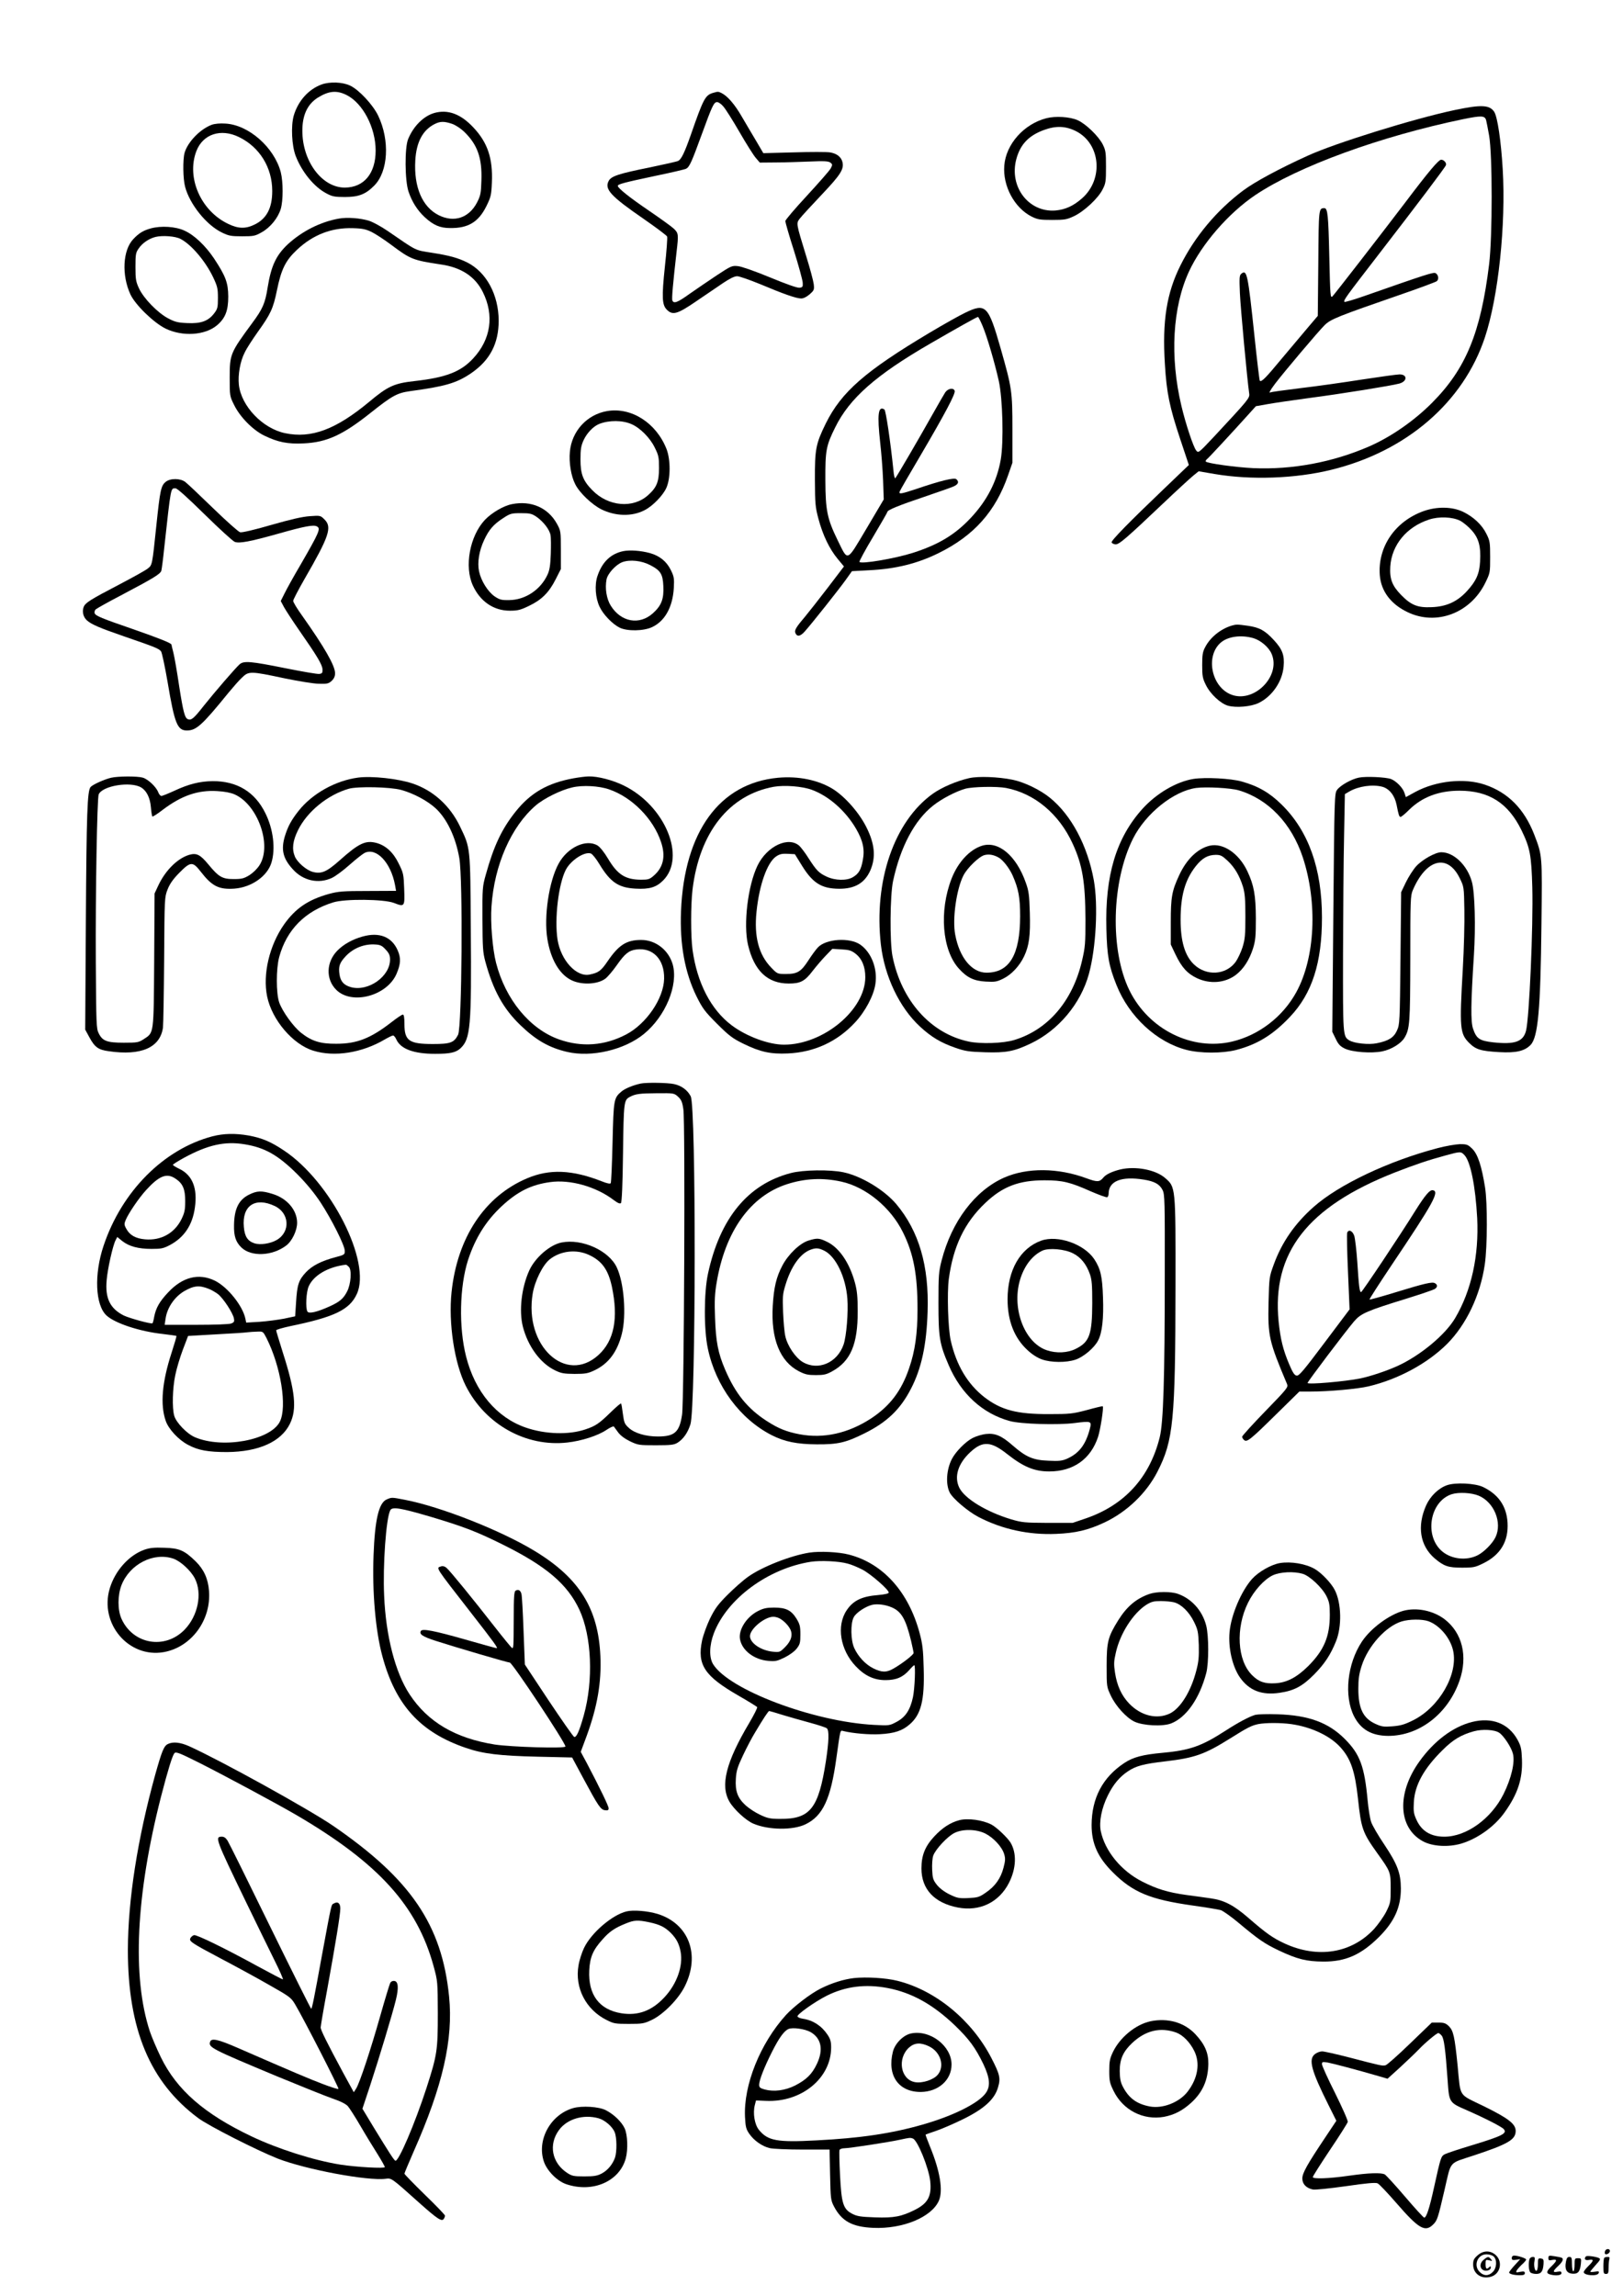 <?xml version="1.0" standalone="no"?>
<!DOCTYPE svg PUBLIC "-//W3C//DTD SVG 20010904//EN"
 "http://www.w3.org/TR/2001/REC-SVG-20010904/DTD/svg10.dtd">
<svg version="1.0" xmlns="http://www.w3.org/2000/svg"
 width="1240pt" height="1754pt" viewBox="0 0 1240 1754"
 preserveAspectRatio="xMidYMid meet">

<g transform="translate(0,1754) scale(0.1,-0.1)"
fill="#000000" stroke="none">
<path d="M2458 16895 c-102 -37 -181 -127 -214 -239 -22 -80 -15 -228 15 -307
47 -122 141 -238 236 -287 43 -23 62 -27 140 -27 105 0 159 21 224 87 107 107
121 345 30 535 -40 83 -147 198 -214 229 -58 28 -156 31 -217 9z m190 -81
c124 -62 222 -249 222 -424 0 -175 -89 -282 -235 -283 -174 -1 -325 200 -325
434 0 120 39 203 118 253 84 52 144 58 220 20z"/>
<path d="M5446 16830 c-58 -18 -72 -44 -168 -320 -48 -136 -72 -186 -96 -199
-9 -5 -108 -27 -218 -50 -234 -47 -293 -66 -313 -102 -35 -64 14 -117 268
-292 95 -66 175 -126 178 -134 3 -8 -4 -111 -17 -228 -25 -237 -22 -294 15
-331 44 -44 80 -34 222 63 71 48 163 111 206 140 52 35 88 53 109 53 17 0 96
-28 177 -61 180 -76 276 -109 312 -109 18 0 42 12 65 32 34 30 36 35 31 78 -3
25 -29 122 -58 215 -78 255 -77 248 -47 287 14 18 89 100 167 182 146 154 171
195 157 250 -10 38 -44 64 -95 72 -25 4 -150 4 -277 0 l-232 -6 -54 92 c-31
51 -80 136 -111 188 -53 92 -108 156 -154 179 -25 12 -27 13 -67 1z m80 -103
c16 -17 72 -106 124 -196 52 -90 108 -179 125 -198 l30 -35 120 1 c66 0 183 4
260 7 112 5 144 3 159 -8 17 -13 17 -17 3 -44 -8 -16 -90 -109 -181 -208 -91
-98 -166 -186 -166 -195 0 -9 29 -111 66 -226 36 -115 66 -225 67 -245 2 -31
-1 -35 -25 -38 -17 -2 -102 28 -225 79 -111 46 -219 84 -245 86 -45 5 -52 2
-160 -69 -62 -41 -155 -105 -207 -141 -94 -68 -124 -79 -134 -52 -6 13 5 132
32 370 16 136 15 144 -22 179 -18 17 -103 78 -188 136 -146 99 -239 173 -239
190 0 13 49 26 285 76 121 25 228 50 237 55 26 14 42 50 119 261 81 222 93
248 118 248 11 0 32 -15 47 -33z"/>
<path d="M11117 16700 c-306 -64 -916 -253 -1127 -350 -216 -98 -405 -200
-493 -266 -200 -150 -367 -349 -477 -569 -107 -213 -141 -428 -120 -757 13
-218 35 -326 117 -572 l66 -198 -189 -181 c-266 -254 -406 -397 -401 -410 2
-7 14 -13 28 -15 28 -3 77 39 365 312 103 98 207 193 230 212 l42 34 123 -21
c277 -47 616 -35 889 32 574 140 1010 515 1175 1012 103 310 161 861 136 1285
-13 218 -40 399 -65 438 -35 53 -99 56 -299 14z m237 -77 c3 -10 13 -63 23
-118 26 -146 26 -776 0 -985 -64 -522 -178 -798 -436 -1057 -137 -138 -315
-261 -480 -333 -280 -122 -590 -179 -886 -166 -130 6 -349 36 -362 50 -4 3 0
12 9 19 14 11 182 192 318 343 l55 61 90 16 c50 9 194 30 320 47 238 31 623
93 686 110 62 17 63 70 2 70 -19 0 -148 -18 -286 -39 -139 -22 -351 -52 -472
-66 -121 -15 -223 -29 -227 -32 -18 -10 -5 14 34 66 70 92 333 403 379 448 48
46 95 65 595 238 136 47 254 91 261 97 18 14 13 48 -8 61 -16 10 -65 -6 -542
-173 -82 -29 -151 -49 -155 -46 -10 11 9 36 269 373 282 365 499 652 506 671
7 16 -15 42 -36 42 -20 0 -93 -86 -281 -335 -184 -242 -527 -684 -549 -708
-17 -17 -18 -2 -25 303 -7 314 -12 370 -38 370 -43 -1 -43 0 -46 -421 l-4
-402 -73 -86 c-40 -47 -131 -155 -202 -240 -124 -150 -156 -182 -168 -169 -3
3 -21 153 -40 334 -51 483 -58 518 -101 483 -15 -12 -16 -31 -11 -149 5 -112
55 -654 71 -766 5 -35 -3 -44 -272 -333 -115 -122 -116 -123 -133 -102 -22 27
-81 205 -113 341 -89 374 -68 753 58 1026 98 211 302 446 507 584 328 220 957
449 1589 580 139 28 163 27 174 -7z"/>
<path d="M3318 16677 c-82 -24 -159 -100 -200 -200 -27 -66 -25 -317 3 -400
26 -78 68 -144 124 -196 66 -61 117 -83 194 -83 138 -2 217 46 277 167 34 69
38 84 42 180 8 185 -32 305 -141 421 -96 103 -194 140 -299 111z m136 -83 c28
-10 66 -35 95 -63 99 -97 135 -198 129 -370 -3 -96 -6 -114 -33 -167 -61 -118
-175 -157 -293 -98 -126 63 -191 216 -179 419 8 141 58 233 149 278 42 21 72
21 132 1z"/>
<path d="M7995 16637 c-172 -44 -309 -198 -322 -361 -13 -157 78 -325 210
-391 45 -22 63 -25 156 -25 96 0 112 3 167 29 78 37 185 137 218 204 24 46 26
62 26 172 0 109 -2 126 -25 172 -32 63 -129 157 -192 185 -59 26 -168 33 -238
15z m226 -99 c188 -96 212 -367 46 -513 -67 -59 -128 -86 -203 -93 -205 -16
-356 182 -299 393 30 111 93 178 208 221 94 35 168 32 248 -8z"/>
<path d="M1618 16587 c-90 -34 -184 -132 -208 -215 -14 -53 -12 -198 4 -258
35 -134 163 -293 281 -350 53 -26 71 -29 155 -29 88 0 99 2 150 31 66 37 124
109 145 178 19 64 19 206 0 281 -50 189 -245 361 -422 371 -42 3 -82 -1 -105
-9z m208 -94 c158 -77 254 -233 254 -412 0 -129 -42 -210 -132 -255 -70 -35
-126 -34 -203 3 -210 99 -322 353 -245 556 50 131 187 176 326 108z"/>
<path d="M2588 15870 c-140 -25 -278 -95 -387 -194 -91 -85 -129 -165 -156
-331 -19 -122 -38 -165 -119 -274 -167 -227 -171 -237 -171 -416 0 -139 0
-141 34 -209 45 -92 144 -192 231 -234 104 -50 178 -65 300 -59 177 8 300 65
511 233 166 132 203 152 302 166 266 36 354 61 465 136 145 99 212 227 212
403 -1 198 -94 370 -240 444 -71 35 -135 53 -269 74 -136 22 -108 8 -341 168
-47 32 -109 66 -139 76 -66 21 -170 29 -233 17z m253 -103 c30 -15 97 -59 149
-98 147 -110 165 -117 377 -149 156 -22 263 -92 322 -211 88 -177 62 -361 -74
-507 -94 -102 -208 -146 -448 -173 -155 -17 -204 -39 -347 -159 -254 -211
-441 -281 -642 -239 -172 36 -335 207 -353 370 -8 76 10 180 45 247 15 32 61
102 100 157 98 137 117 177 146 318 33 161 66 227 152 308 123 116 265 171
428 166 74 -2 100 -8 145 -30z"/>
<path d="M1151 15795 c-57 -16 -90 -36 -133 -82 -80 -84 -90 -275 -21 -423 38
-80 177 -215 268 -260 130 -63 302 -52 394 26 63 54 85 112 85 219 -1 106 -20
156 -109 291 -66 98 -150 178 -225 212 -68 32 -180 39 -259 17z m228 -80 c82
-42 190 -169 249 -292 33 -70 37 -86 37 -159 0 -73 -3 -84 -29 -118 -45 -59
-101 -79 -205 -74 -74 3 -95 9 -148 37 -80 43 -185 151 -221 228 -24 52 -27
70 -27 164 0 95 2 109 24 140 28 42 78 76 129 89 53 13 152 6 191 -15z"/>
<path d="M7374 15151 c-44 -21 -165 -89 -269 -151 -495 -295 -676 -453 -796
-695 -76 -155 -84 -196 -83 -430 1 -183 3 -208 27 -298 33 -124 84 -230 146
-305 l49 -59 -125 -164 c-69 -90 -147 -189 -172 -219 -64 -75 -83 -104 -75
-123 12 -33 38 -30 73 10 57 64 263 324 313 394 l47 66 131 7 c204 10 369 51
531 131 270 133 435 318 531 595 l33 95 0 255 c0 293 -4 317 -90 619 -94 329
-114 348 -271 272z m134 -103 c35 -84 92 -280 123 -418 30 -137 38 -467 15
-600 -29 -167 -105 -314 -229 -446 -121 -129 -246 -204 -442 -267 -138 -44
-397 -88 -409 -69 -2 4 44 91 105 192 60 101 109 186 109 190 0 14 91 51 279
114 102 35 203 70 224 79 39 17 47 36 23 57 -17 13 -120 -12 -305 -75 -118
-39 -136 -42 -127 -19 3 9 75 133 160 277 186 317 268 471 260 492 -10 25 -51
18 -72 -12 -10 -16 -54 -91 -97 -168 -100 -178 -274 -477 -285 -488 -4 -5 -11
22 -14 60 -23 224 -58 458 -69 465 -48 31 -56 -38 -32 -255 9 -78 19 -207 22
-287 l5 -145 -132 -223 c-155 -260 -139 -254 -221 -87 -79 162 -92 226 -93
455 -1 229 5 264 75 405 109 222 310 400 729 642 197 114 353 202 362 202 3 1
20 -32 36 -71z"/>
<path d="M4639 14400 c-154 -26 -271 -153 -285 -311 -8 -81 9 -187 41 -248 32
-65 128 -156 200 -192 108 -53 233 -56 328 -7 63 31 142 113 168 171 33 73 33
216 1 298 -79 199 -268 320 -453 289z m186 -100 c65 -28 141 -104 177 -178 30
-60 33 -75 33 -157 0 -104 -17 -148 -83 -207 -115 -104 -305 -88 -427 38 -71
72 -90 123 -90 234 0 78 4 104 24 148 25 54 74 106 120 124 75 29 176 29 246
-2z"/>
<path d="M1267 13860 c-37 -29 -44 -64 -72 -330 -33 -315 -31 -306 -69 -335
-18 -14 -114 -67 -213 -119 -226 -118 -261 -140 -274 -173 -13 -35 -3 -76 24
-101 36 -32 93 -57 293 -126 227 -78 257 -90 274 -111 7 -8 30 -116 51 -238
53 -315 74 -367 147 -367 72 0 116 40 319 290 34 41 79 93 102 114 51 50 64
50 322 -5 107 -22 226 -42 266 -42 63 -2 74 1 97 22 18 17 26 35 26 58 0 58
-81 199 -253 442 -37 51 -67 101 -67 111 0 9 39 84 86 166 189 327 213 397
153 456 -30 30 -31 31 -112 25 -58 -4 -145 -24 -295 -67 -130 -38 -223 -59
-237 -56 -13 3 -106 86 -207 184 -101 98 -196 188 -212 200 -38 29 -113 30
-149 2z m296 -249 c112 -110 215 -204 230 -210 35 -14 118 2 332 62 201 57
270 70 296 56 31 -16 20 -42 -126 -295 -52 -88 -106 -186 -121 -217 l-29 -58
25 -47 c14 -25 66 -105 116 -177 138 -198 176 -262 178 -298 1 -28 -3 -32 -25
-35 -15 -2 -130 18 -255 43 -268 54 -322 59 -354 30 -33 -30 -185 -206 -273
-316 -76 -97 -95 -113 -121 -103 -24 9 -36 54 -67 252 -16 109 -36 223 -44
255 -8 32 -15 60 -15 63 0 11 -96 49 -285 115 -252 87 -294 104 -302 125 -3 8
1 22 8 29 8 7 93 55 189 105 256 135 307 166 313 192 3 13 13 87 21 166 53
480 49 462 87 462 13 0 93 -72 222 -199z"/>
<path d="M3912 13689 c-64 -12 -156 -66 -208 -121 -115 -123 -158 -356 -91
-501 56 -122 159 -192 282 -192 60 0 81 5 147 37 96 46 152 101 204 204 l39
77 0 146 c0 143 -1 147 -30 200 -68 123 -197 179 -343 150z m186 -96 c53 -37
100 -97 108 -140 4 -19 4 -85 2 -146 -3 -85 -9 -123 -25 -157 -53 -115 -170
-193 -293 -194 -60 -1 -73 3 -112 29 -52 37 -103 119 -118 191 -14 67 0 156
39 239 36 78 72 120 145 167 55 36 64 38 136 38 67 0 82 -3 118 -27z"/>
<path d="M10877 13636 c-218 -78 -352 -273 -335 -491 10 -122 85 -221 214
-282 219 -104 477 -7 591 223 38 78 38 79 38 199 0 111 -2 124 -28 176 -34 70
-99 131 -180 170 -83 39 -197 41 -300 5z m279 -74 c23 -12 62 -44 87 -72 55
-61 72 -124 65 -240 -5 -93 -30 -149 -100 -225 -74 -81 -157 -119 -270 -123
-107 -5 -157 15 -234 94 -68 70 -88 122 -82 217 11 164 124 302 296 358 74 25
180 21 238 -9z"/>
<path d="M4762 13330 c-96 -20 -162 -83 -198 -192 -22 -67 -15 -166 17 -233
28 -60 99 -133 154 -160 59 -28 183 -26 248 5 97 46 156 152 165 297 4 75 2
88 -23 139 -32 65 -85 108 -159 129 -70 19 -153 25 -204 15z m206 -107 c78
-40 96 -68 100 -159 5 -99 -14 -149 -79 -208 -104 -94 -245 -68 -323 58 -32
51 -45 132 -32 200 9 45 71 113 121 132 58 21 146 12 213 -23z"/>
<path d="M9410 12761 c-85 -26 -163 -89 -202 -164 -19 -35 -23 -58 -23 -137 0
-84 3 -102 28 -152 34 -70 113 -143 170 -159 63 -17 175 -7 233 21 103 50 181
163 191 278 8 86 -9 132 -74 202 -68 74 -110 97 -200 110 -78 11 -89 11 -123
1z m167 -96 c56 -17 118 -70 139 -121 72 -172 -141 -381 -314 -308 -146 61
-192 288 -79 392 54 50 158 65 254 37z"/>
<path d="M849 11599 c-52 -12 -142 -53 -157 -71 -25 -30 -31 -200 -36 -1023
l-5 -830 32 -59 c41 -75 67 -95 148 -106 247 -36 392 27 414 180 3 25 7 259 9
520 3 469 3 476 26 535 17 43 41 78 89 127 87 88 103 89 165 9 86 -111 138
-137 257 -129 131 10 252 95 283 199 32 106 14 255 -46 376 -80 164 -217 247
-403 246 -98 -1 -183 -22 -294 -74 -46 -21 -90 -39 -98 -39 -7 0 -18 12 -24
28 -15 41 -79 101 -119 112 -42 12 -190 11 -241 -1z m229 -74 c42 -25 69 -79
75 -153 3 -35 8 -66 11 -69 3 -3 38 19 78 50 145 110 270 153 418 144 55 -3
102 -12 132 -25 177 -78 287 -386 192 -539 -18 -29 -49 -59 -78 -78 -43 -26
-59 -30 -121 -30 -87 0 -114 16 -194 113 -62 75 -90 88 -146 72 -89 -27 -182
-119 -236 -235 l-28 -60 -3 -510 c-4 -573 -1 -551 -80 -603 -39 -25 -48 -27
-152 -27 -129 0 -163 13 -192 72 -18 35 -19 72 -22 543 -3 530 10 1253 22
1282 29 66 243 101 324 53z"/>
<path d="M2735 11600 c-172 -23 -349 -122 -453 -253 -57 -72 -83 -121 -106
-196 -30 -102 -14 -169 61 -251 78 -88 197 -114 299 -66 28 13 88 58 135 100
46 41 98 82 115 91 90 43 200 -74 232 -245 l8 -45 -215 -1 c-191 0 -225 -3
-296 -22 -160 -44 -258 -111 -345 -234 -112 -160 -164 -381 -129 -550 37 -179
196 -366 353 -414 161 -50 372 -17 546 86 28 16 56 30 63 30 7 0 18 -14 25
-30 33 -73 133 -110 297 -110 114 0 158 10 193 42 77 72 85 168 79 913 -4 630
-2 614 -82 781 -76 159 -205 276 -363 329 -111 37 -310 59 -417 45z m330 -94
c94 -26 200 -82 264 -141 86 -80 152 -219 180 -378 29 -160 20 -1291 -9 -1351
-31 -61 -59 -71 -193 -71 -181 0 -217 25 -217 152 0 50 -4 73 -12 73 -7 0 -46
-26 -88 -59 -159 -123 -263 -164 -420 -164 -123 -1 -189 20 -270 84 -60 48
-142 162 -167 232 -24 71 -24 256 0 346 57 209 197 351 413 418 90 28 386 25
463 -4 83 -32 84 -30 79 108 -4 111 -6 121 -42 193 -41 85 -99 138 -170 157
-83 22 -134 -2 -281 -133 -99 -88 -140 -106 -206 -88 -48 13 -117 72 -136 117
-24 58 -17 119 24 202 70 142 227 270 388 316 67 19 316 14 400 -9z"/>
<path d="M2770 10386 c-76 -21 -143 -58 -191 -106 -87 -87 -92 -220 -10 -301
118 -118 387 -47 460 121 33 76 35 121 10 179 -45 105 -141 143 -269 107z
m177 -100 c26 -28 33 -44 33 -76 0 -129 -166 -246 -298 -211 -54 15 -80 43
-88 97 -9 60 0 88 43 135 59 66 147 101 233 94 36 -2 51 -10 77 -39z"/>
<path d="M4383 11595 c-199 -36 -329 -111 -443 -254 -105 -131 -167 -261 -228
-481 -26 -92 -27 -104 -26 -340 1 -219 3 -254 22 -325 60 -220 137 -360 268
-486 118 -114 219 -172 356 -204 187 -44 439 15 588 137 165 135 263 373 220
530 -31 110 -130 188 -241 188 -113 0 -172 -38 -259 -166 -48 -70 -67 -84
-133 -98 -101 -23 -221 106 -247 265 -25 158 7 427 63 535 38 73 144 142 192
124 11 -4 40 -40 64 -80 84 -139 146 -181 276 -188 107 -6 159 10 211 62 179
178 15 572 -301 726 -84 41 -198 71 -268 69 -23 0 -74 -7 -114 -14z m271 -85
c175 -60 337 -224 396 -401 37 -108 19 -193 -54 -257 -33 -29 -43 -32 -99 -32
-120 1 -179 39 -251 160 -29 49 -61 89 -80 101 -87 53 -230 -13 -298 -138 -74
-135 -114 -405 -86 -576 25 -153 90 -266 179 -312 78 -41 205 -36 265 10 17
13 57 60 87 103 61 87 92 112 148 119 127 17 216 -75 213 -223 -3 -151 -136
-345 -290 -426 -164 -86 -339 -99 -512 -38 -224 79 -410 305 -482 585 -27 104
-44 310 -35 430 21 318 151 612 339 773 63 54 193 118 278 137 80 19 205 12
282 -15z"/>
<path d="M5945 11599 c-447 -41 -717 -411 -742 -1019 -10 -253 29 -468 118
-650 47 -94 63 -116 158 -211 92 -92 118 -111 201 -152 129 -63 208 -80 340
-74 201 9 377 90 513 237 79 85 142 205 155 292 18 118 -30 242 -115 302 -82
57 -263 45 -325 -22 -14 -15 -46 -58 -71 -97 -57 -88 -85 -105 -171 -105 -66
0 -67 0 -113 48 -96 98 -133 238 -113 428 21 206 82 376 150 422 27 18 45 22
89 20 l54 -3 55 -89 c82 -132 149 -174 282 -175 120 -1 196 43 239 139 44 101
35 203 -30 332 -56 112 -166 236 -259 293 -111 67 -261 98 -415 84z m257 -92
c129 -47 258 -160 338 -297 53 -91 68 -158 52 -240 -13 -73 -31 -104 -75 -130
-46 -29 -137 -27 -202 4 -58 27 -77 46 -138 141 -24 39 -56 80 -69 93 -83 76
-247 0 -320 -149 -74 -152 -110 -449 -73 -607 47 -198 149 -295 311 -295 89 0
123 17 184 98 25 32 68 83 97 113 l52 54 69 -4 c57 -3 76 -8 107 -32 50 -38
76 -100 76 -180 0 -250 -320 -516 -621 -516 -117 0 -287 63 -400 148 -158 119
-264 323 -299 577 -14 99 -14 345 0 460 53 437 280 723 621 785 82 14 216 4
290 -23z"/>
<path d="M7405 11596 c-97 -22 -209 -70 -278 -119 -295 -211 -452 -666 -397
-1152 28 -243 142 -482 299 -627 87 -80 157 -122 268 -161 78 -27 103 -31 229
-35 163 -5 223 7 349 67 212 101 382 304 444 530 55 199 72 527 38 717 -48
264 -171 496 -334 629 -74 61 -198 121 -288 139 -109 22 -260 28 -330 12z
m281 -75 c217 -41 405 -198 509 -425 75 -162 97 -294 98 -581 0 -182 -2 -210
-26 -313 -71 -308 -260 -528 -517 -606 -83 -26 -259 -32 -350 -12 -290 62
-513 312 -581 651 -22 108 -19 466 4 574 56 261 164 465 306 577 65 52 175
109 246 129 58 16 241 19 311 6z"/>
<path d="M7504 11080 c-95 -29 -185 -126 -234 -252 -96 -248 -72 -546 56 -687
61 -68 114 -94 205 -99 70 -4 84 -2 133 22 64 31 125 97 160 170 39 83 49 159
44 334 -4 136 -8 167 -31 230 -72 205 -208 320 -333 282z m123 -89 c34 -17 84
-82 109 -137 46 -104 58 -171 58 -314 -1 -294 -82 -430 -257 -430 -112 0 -206
114 -239 290 -23 119 9 347 63 453 29 57 119 144 160 155 34 9 69 3 106 -17z"/>
<path d="M10382 11600 c-58 -12 -141 -59 -166 -93 -20 -27 -21 -42 -29 -938
l-8 -911 26 -53 c20 -43 35 -58 70 -75 56 -27 204 -38 286 -21 69 14 142 59
169 103 41 68 44 111 45 608 0 446 1 478 19 520 102 239 265 281 358 93 33
-67 33 -67 36 -243 2 -96 -3 -300 -12 -453 -26 -449 -22 -493 48 -563 51 -51
89 -63 232 -71 127 -7 192 8 238 55 57 60 76 269 83 927 6 528 7 518 -56 682
-76 194 -199 319 -376 379 -156 53 -373 30 -531 -55 l-73 -40 -11 33 c-12 38
-63 90 -102 105 -39 15 -195 22 -246 11z m180 -70 c53 -15 94 -67 108 -137 16
-81 20 -93 31 -93 6 0 36 25 67 56 98 96 226 144 382 144 226 0 373 -94 475
-303 65 -134 75 -189 82 -432 8 -298 -23 -1002 -48 -1099 -22 -84 -86 -106
-252 -88 -104 12 -127 28 -153 105 -18 56 -17 189 7 562 14 216 7 477 -15 557
-34 127 -138 228 -234 228 -46 0 -147 -57 -193 -108 -23 -26 -58 -81 -78 -122
l-36 -75 -5 -505 c-5 -491 -6 -506 -27 -552 -24 -54 -64 -79 -154 -97 -61 -13
-173 -1 -210 22 -49 30 -49 34 -48 659 1 320 4 727 8 902 l6 320 34 20 c71 41
178 56 253 36z"/>
<path d="M9118 11590 c-130 -21 -282 -110 -389 -228 -201 -223 -287 -508 -276
-917 5 -208 19 -284 77 -429 96 -242 308 -438 536 -496 104 -27 273 -27 376
-1 163 42 284 116 414 254 169 178 244 413 244 758 0 374 -103 661 -307 862
-92 91 -180 142 -305 177 -84 24 -279 34 -370 20z m346 -87 c226 -67 404 -253
490 -513 114 -348 94 -766 -50 -1029 -103 -188 -285 -328 -489 -377 -308 -73
-639 92 -786 391 -150 306 -137 832 28 1160 97 192 310 362 482 386 77 10 263
0 325 -18z"/>
<path d="M9243 11080 c-92 -21 -177 -103 -233 -224 -57 -122 -65 -169 -65
-361 l0 -170 36 -76 c47 -98 90 -146 164 -181 100 -47 215 -37 297 25 58 44
103 114 131 201 19 61 22 93 22 231 -1 176 -14 252 -65 360 -64 136 -185 218
-287 195z m136 -115 c54 -51 91 -113 118 -200 14 -48 18 -94 18 -225 0 -143
-3 -175 -22 -236 -12 -38 -36 -88 -52 -111 -74 -102 -224 -111 -319 -20 -69
66 -102 175 -102 342 0 184 34 303 114 406 50 64 93 88 154 89 37 0 49 -6 91
-45z"/>
<path d="M4895 9263 c-60 -13 -119 -38 -146 -60 -60 -51 -61 -60 -69 -389 -4
-166 -10 -306 -14 -312 -4 -7 -28 -2 -68 14 -227 89 -400 96 -571 23 -324
-137 -533 -452 -577 -869 -25 -236 22 -544 108 -715 149 -296 461 -470 777
-434 108 12 233 52 298 96 28 19 53 30 57 26 3 -4 18 -25 33 -45 18 -24 50
-48 91 -68 61 -29 69 -30 197 -30 114 0 139 3 165 19 44 27 79 77 99 141 42
134 44 2429 2 2506 -25 48 -71 81 -127 93 -49 11 -214 13 -255 4z m285 -100
c25 -23 33 -40 41 -97 15 -93 6 -2232 -10 -2333 -20 -133 -56 -166 -186 -166
-91 0 -177 25 -221 66 -32 29 -36 40 -45 106 -5 41 -11 77 -14 80 -3 3 -38
-27 -78 -66 -90 -88 -117 -106 -195 -132 -127 -43 -308 -37 -455 14 -223 77
-388 274 -456 543 -57 223 -50 535 15 737 55 168 137 299 257 411 121 112 224
164 369 184 154 22 352 -34 487 -137 32 -24 48 -30 55 -23 7 7 13 138 16 383
5 392 7 404 52 428 43 23 75 27 205 28 131 1 133 1 163 -26z"/>
<path d="M4291 8049 c-89 -17 -202 -115 -247 -213 -60 -132 -80 -309 -49 -431
39 -150 133 -278 244 -332 49 -24 68 -27 151 -28 82 0 103 4 151 27 107 50
175 140 210 279 36 141 17 391 -39 508 -60 128 -265 221 -421 190z m209 -95
c99 -46 147 -113 175 -243 51 -242 17 -412 -102 -521 -250 -228 -570 70 -503
469 16 96 77 219 130 261 83 66 203 79 300 34z"/>
<path d="M1623 8860 c-372 -98 -693 -420 -832 -837 -73 -218 -63 -451 22 -531
64 -60 255 -123 431 -142 55 -7 102 -13 104 -15 2 -2 -15 -60 -37 -128 -73
-224 -88 -397 -45 -520 21 -63 98 -146 171 -184 78 -42 154 -55 298 -55 242 2
413 79 480 216 55 113 41 248 -55 547 -27 87 -50 161 -50 167 0 5 48 19 108
32 336 69 453 125 508 245 114 244 -198 859 -557 1097 -100 67 -167 95 -269
114 -103 18 -191 16 -277 -6z m246 -61 c154 -25 255 -82 402 -228 71 -72 129
-142 178 -216 84 -128 183 -325 185 -368 1 -30 -1 -32 -69 -50 -110 -29 -180
-65 -228 -116 -55 -59 -67 -95 -75 -229 l-7 -107 -85 -18 c-47 -9 -131 -20
-187 -24 l-102 -6 -6 29 c-20 99 -136 243 -233 291 -123 60 -248 29 -359 -91
-64 -68 -92 -117 -105 -185 -4 -24 -10 -46 -13 -49 -8 -8 -175 38 -219 59
-105 53 -144 132 -131 271 7 86 47 264 68 304 l13 25 38 -31 c52 -41 123 -60
224 -60 75 0 90 3 143 31 107 58 170 152 188 285 21 146 -18 246 -116 294 -29
14 -52 28 -52 32 -1 4 38 28 85 54 182 99 312 128 463 103z m-529 -262 c57
-37 75 -80 75 -172 0 -67 -5 -89 -28 -137 -53 -108 -157 -166 -279 -155 -71 6
-117 32 -142 79 -18 31 -18 39 -6 68 21 51 101 169 156 229 100 110 158 133
224 88z m1325 -674 c24 -23 16 -133 -13 -188 -28 -55 -56 -79 -133 -114 -95
-43 -158 -58 -170 -40 -16 26 -10 151 10 194 38 84 148 148 283 164 4 1 14 -7
23 -16z m-1068 -169 c18 -7 49 -25 68 -39 40 -31 113 -142 122 -185 5 -25 2
-31 -21 -40 -16 -6 -128 -10 -268 -10 l-240 0 7 47 c12 84 68 166 142 210 75
43 116 47 190 17z m438 -373 c111 -219 160 -527 103 -641 -72 -142 -439 -209
-650 -118 -60 26 -143 112 -157 164 -17 60 -13 209 8 309 10 50 36 137 58 195
l40 105 209 12 c115 6 225 13 244 16 19 2 54 5 77 5 42 2 43 1 68 -47z"/>
<path d="M1902 8414 c-78 -39 -112 -108 -114 -231 -2 -85 13 -130 56 -172 75
-73 237 -66 343 15 44 33 83 114 83 173 0 97 -76 187 -188 221 -84 26 -118 25
-180 -6z m196 -86 c114 -53 123 -198 16 -260 -48 -28 -127 -40 -171 -25 -51
17 -74 52 -80 125 -15 162 86 230 235 160z"/>
<path d="M10985 8770 c-375 -98 -756 -279 -947 -448 -144 -127 -243 -269 -305
-438 -36 -99 -36 -99 -41 -292 -6 -258 3 -297 141 -624 10 -25 4 -33 -166
-208 -97 -100 -177 -188 -177 -195 0 -7 7 -18 15 -25 22 -19 48 2 246 197
l176 173 79 0 c146 0 366 20 450 40 227 54 449 174 600 324 147 148 254 372
288 607 20 136 21 470 2 589 -26 163 -55 251 -96 293 -35 34 -42 37 -96 37
-33 -1 -108 -14 -169 -30z m204 -54 c46 -49 84 -238 97 -481 14 -287 -44 -553
-168 -763 -75 -128 -267 -287 -440 -366 -81 -37 -206 -79 -283 -95 -116 -24
-405 -49 -405 -35 0 10 288 391 356 471 52 60 94 79 403 174 106 33 202 66
212 72 23 15 24 33 2 45 -21 12 -77 -1 -312 -73 -101 -31 -185 -54 -188 -52
-2 3 74 121 169 263 320 476 367 562 316 572 -24 5 -58 -35 -135 -157 -118
-190 -406 -621 -414 -621 -12 0 -17 43 -29 229 -6 90 -17 180 -23 200 -13 39
-43 53 -54 25 -4 -10 -1 -146 6 -302 l12 -284 -191 -254 c-159 -212 -195 -255
-213 -252 -17 2 -30 22 -58 88 -46 109 -66 189 -80 324 -53 526 220 877 886
1139 156 61 257 95 390 131 113 31 117 31 144 2z"/>
<path d="M8560 8607 c-61 -15 -110 -37 -130 -62 -29 -35 -46 -36 -128 -6 -218
81 -453 83 -629 6 -224 -99 -402 -335 -479 -634 -22 -86 -24 -113 -24 -325 0
-262 8 -312 79 -476 94 -218 258 -368 466 -425 83 -23 368 -32 497 -15 127 16
130 15 114 -47 -32 -120 -82 -185 -174 -226 -37 -16 -61 -19 -141 -15 -117 4
-172 28 -271 114 -87 77 -137 98 -207 90 -30 -3 -75 -17 -101 -30 -55 -28
-131 -105 -160 -162 -41 -80 -48 -192 -16 -255 23 -46 138 -144 220 -187 181
-94 384 -138 593 -129 148 6 243 28 369 87 172 81 321 224 405 388 122 238
137 390 138 1417 1 764 2 757 -81 828 -72 62 -225 91 -340 64z m180 -78 c81
-13 120 -35 142 -79 17 -32 18 -84 17 -655 0 -790 -11 -1120 -38 -1232 -76
-308 -268 -519 -563 -621 l-103 -35 -190 0 c-176 1 -197 3 -279 27 -189 57
-356 158 -397 242 -41 85 -9 185 85 272 94 87 157 83 282 -16 123 -97 207
-132 320 -132 184 0 317 94 373 263 18 54 45 227 36 235 -1 2 -56 -11 -121
-29 -111 -29 -131 -31 -289 -31 -246 -1 -366 31 -494 129 -129 101 -214 244
-257 432 -21 91 -29 365 -15 471 34 251 121 432 280 582 132 125 256 172 451
172 138 0 196 -14 355 -85 63 -27 119 -48 125 -44 5 3 10 15 10 26 0 97 97
136 270 108z"/>
<path d="M7955 8063 c-161 -58 -257 -226 -257 -448 0 -164 51 -295 152 -388
35 -33 76 -59 110 -71 70 -25 186 -26 257 -2 61 20 145 91 173 147 31 59 43
169 37 329 -5 161 -19 219 -67 292 -77 115 -279 186 -405 141z m243 -97 c60
-30 102 -83 129 -159 15 -43 18 -83 18 -222 -1 -240 -21 -297 -127 -349 -62
-31 -148 -35 -221 -10 -176 60 -274 335 -198 556 34 99 93 171 166 205 49 22
169 12 233 -21z"/>
<path d="M6041 8579 c-327 -85 -541 -346 -632 -769 -31 -144 -32 -426 -1 -571
60 -287 247 -540 490 -663 97 -49 192 -68 342 -69 163 -1 222 13 365 84 171
85 273 182 354 339 81 155 120 336 128 590 12 350 -66 616 -240 823 -92 108
-266 213 -402 242 -103 22 -311 19 -404 -6z m386 -65 c189 -41 379 -198 472
-388 81 -163 111 -324 111 -586 0 -188 -19 -321 -64 -451 -58 -172 -146 -288
-289 -383 -176 -115 -364 -157 -549 -122 -99 19 -161 44 -248 100 -149 96
-241 210 -320 394 -54 126 -71 213 -77 398 -5 126 -2 183 12 265 65 393 258
663 537 753 139 45 275 51 415 20z"/>
<path d="M6178 8064 c-67 -20 -156 -106 -201 -192 -46 -87 -65 -168 -73 -307
-15 -252 55 -425 200 -500 49 -25 70 -29 130 -29 59 0 80 4 124 29 141 77 196
207 195 460 0 109 -5 157 -21 216 -42 155 -122 271 -217 315 -57 27 -72 28
-137 8z m122 -79 c87 -45 162 -202 174 -365 8 -102 -7 -288 -29 -351 -48 -139
-194 -202 -311 -134 -56 33 -118 124 -134 198 -7 29 -14 111 -17 183 -5 117
-3 140 17 205 43 145 115 246 196 274 40 14 60 12 104 -10z"/>
<path d="M11053 6194 c-64 -23 -126 -84 -157 -153 -71 -160 -47 -308 65 -405
71 -60 103 -71 209 -71 88 0 101 3 162 33 133 65 194 169 186 311 -8 126 -69
215 -187 272 -60 29 -214 37 -278 13z m244 -79 c118 -49 182 -206 129 -317
-22 -47 -88 -114 -136 -138 -85 -43 -198 -31 -270 28 -141 117 -97 383 71 438
53 17 151 12 206 -11z"/>
<path d="M2954 6086 c-60 -26 -90 -155 -100 -426 -11 -280 15 -578 67 -770
100 -374 290 -583 639 -702 131 -45 255 -60 548 -67 l263 -6 86 -160 c114
-212 132 -239 166 -243 21 -3 27 1 27 15 0 17 -65 151 -164 340 l-49 91 46
124 c81 222 113 408 104 608 -16 361 -160 594 -498 800 -258 158 -724 342
-999 394 -98 19 -97 19 -136 2z m329 -130 c258 -77 355 -114 553 -212 336
-166 499 -304 591 -501 94 -203 108 -539 33 -807 -34 -121 -56 -169 -73 -164
-7 2 -94 127 -195 278 l-182 275 -10 257 c-5 141 -12 268 -16 282 -7 28 -24
38 -45 25 -11 -7 -14 -48 -14 -211 -1 -224 -1 -231 -14 -226 -4 2 -66 77 -137
168 -152 195 -333 418 -362 443 -13 12 -28 16 -41 12 -41 -13 -52 5 224 -350
184 -236 212 -275 199 -275 -5 0 -112 30 -239 66 -235 67 -327 85 -339 66 -15
-25 11 -43 113 -76 152 -49 550 -166 566 -166 19 0 425 -612 425 -641 0 -17
-413 -4 -540 15 -301 48 -512 172 -651 384 -109 166 -181 444 -194 752 -11
234 15 595 47 654 15 28 79 17 301 -48z"/>
<path d="M1103 5702 c-118 -42 -223 -159 -264 -294 -82 -270 144 -536 413
-488 210 38 362 244 345 467 -7 93 -39 164 -102 226 -86 84 -125 101 -240 104
-78 3 -112 -1 -152 -15z m221 -68 c55 -19 134 -91 165 -152 58 -114 24 -285
-79 -391 -150 -154 -394 -112 -482 84 -30 68 -30 177 0 256 63 161 245 254
396 203z"/>
<path d="M6185 5680 c-143 -22 -364 -109 -470 -185 -37 -26 -107 -88 -156
-137 -75 -75 -97 -106 -135 -183 -24 -50 -51 -125 -60 -166 -39 -186 18 -272
279 -422 75 -43 139 -83 142 -87 3 -5 -24 -59 -60 -120 -179 -301 -224 -480
-151 -604 34 -58 126 -143 181 -166 116 -50 304 -52 400 -5 132 64 192 193
235 505 32 226 28 213 53 207 73 -18 202 -29 281 -24 109 6 170 26 225 74 88
75 116 185 108 432 -3 136 -9 184 -30 263 -84 317 -280 536 -542 603 -76 20
-222 27 -300 15z m291 -84 c29 -7 80 -29 115 -47 65 -35 199 -152 199 -174 0
-8 -27 -14 -79 -19 -127 -10 -192 -42 -242 -116 -80 -119 -50 -303 69 -428 69
-73 140 -106 227 -106 82 0 134 22 183 78 17 20 34 36 37 36 11 0 4 -179 -10
-245 -21 -97 -57 -152 -125 -188 -54 -29 -56 -29 -173 -23 -464 25 -1108 268
-1229 464 -31 51 -29 144 6 236 101 264 415 495 741 546 75 11 213 5 281 -14z
m334 -333 c76 -31 110 -89 151 -258 10 -44 19 -85 19 -92 0 -13 -88 -82 -154
-119 -53 -31 -90 -30 -154 2 -59 29 -115 89 -145 154 -28 60 -30 190 -4 237
18 34 88 81 140 94 39 9 100 2 147 -18z m-831 -823 c53 -16 148 -43 211 -60
63 -17 120 -36 127 -42 19 -15 16 -101 -7 -251 -56 -362 -120 -443 -350 -441
-74 0 -95 4 -152 31 -37 17 -87 50 -112 73 -61 56 -80 109 -74 203 4 62 13 90
56 181 28 59 68 135 89 169 66 111 103 167 110 167 3 0 49 -13 102 -30z"/>
<path d="M5792 5234 c-88 -44 -152 -144 -138 -217 16 -85 108 -155 216 -164
53 -5 67 -2 125 26 39 20 76 47 92 68 25 32 28 45 28 108 0 62 -4 78 -30 121
-40 64 -80 84 -171 84 -55 0 -81 -5 -122 -26z m161 -55 c33 -17 67 -51 84 -83
22 -43 9 -90 -39 -138 -39 -39 -42 -40 -93 -35 -91 9 -175 66 -175 119 0 55
111 147 178 148 13 0 33 -5 45 -11z"/>
<path d="M9778 5600 c-67 -12 -162 -66 -212 -121 -82 -92 -160 -274 -172 -406
-11 -122 22 -266 81 -349 70 -98 166 -135 301 -115 111 16 175 50 264 140 80
81 126 151 167 253 46 112 42 293 -9 392 -26 52 -102 132 -153 161 -69 40
-182 59 -267 45z m175 -82 c54 -16 149 -106 181 -170 22 -44 26 -65 26 -143 0
-166 -44 -270 -164 -391 -87 -86 -163 -127 -252 -132 -81 -5 -128 11 -179 63
-112 112 -126 358 -30 552 45 92 124 179 190 210 57 26 160 31 228 11z"/>
<path d="M8781 5364 c-101 -36 -171 -95 -237 -200 -79 -127 -89 -165 -89 -349
0 -159 0 -160 32 -228 38 -80 118 -168 180 -198 65 -31 215 -39 280 -14 116
45 217 189 269 385 20 76 20 287 -1 365 -30 113 -111 203 -216 240 -54 19
-162 18 -218 -1z m190 -64 c55 -15 114 -73 151 -148 30 -61 33 -76 37 -178 2
-90 -1 -127 -19 -195 -41 -160 -121 -288 -202 -328 -99 -47 -220 -18 -310 75
-59 61 -94 138 -109 236 -10 65 -9 89 6 153 32 146 132 302 234 367 38 23 56
28 110 28 37 0 82 -5 102 -10z"/>
<path d="M10720 5235 c-109 -31 -248 -134 -315 -235 -112 -169 -138 -415 -60
-570 52 -102 135 -149 261 -150 238 0 457 169 545 422 65 187 21 365 -114 469
-89 67 -214 92 -317 64z m193 -79 c86 -31 167 -127 189 -224 40 -180 -106
-434 -306 -533 -66 -33 -96 -41 -158 -46 -66 -5 -82 -3 -130 19 -94 43 -130
118 -130 268 0 75 5 112 26 177 48 149 184 300 304 337 59 18 156 19 205 2z"/>
<path d="M9592 4441 c-44 -12 -128 -56 -233 -124 -180 -116 -269 -147 -474
-166 -154 -14 -227 -33 -295 -78 -166 -110 -249 -268 -250 -474 0 -141 47
-247 163 -362 152 -152 284 -207 611 -253 100 -14 195 -30 213 -35 17 -6 76
-47 131 -93 158 -132 201 -162 312 -215 142 -67 211 -84 340 -85 171 -1 289
52 426 188 118 118 167 227 167 371 -1 118 -27 185 -126 334 -47 69 -92 147
-101 173 -9 26 -21 101 -27 165 -24 259 -58 353 -174 469 -125 126 -278 182
-515 189 -74 3 -150 0 -168 -4z m273 -71 c154 -22 298 -90 377 -178 78 -87
110 -180 133 -390 25 -232 35 -260 147 -417 102 -142 103 -144 103 -270 0
-105 -2 -113 -34 -178 -19 -37 -60 -95 -91 -130 -173 -188 -432 -230 -687
-112 -87 40 -142 79 -273 193 -113 98 -187 137 -290 151 -41 6 -126 18 -188
26 -141 20 -223 45 -337 103 -160 82 -283 232 -315 385 -14 71 6 175 54 272
42 85 90 142 153 184 63 42 120 57 283 76 229 27 303 53 501 177 132 83 161
97 212 108 59 11 170 11 252 0z"/>
<path d="M11245 4386 c-145 -37 -289 -145 -401 -302 -174 -243 -162 -506 27
-609 74 -40 196 -47 296 -17 124 38 252 130 328 237 101 141 139 257 133 405
-3 82 -8 102 -33 149 -69 126 -195 176 -350 137z m209 -82 c34 -22 93 -111
105 -160 17 -65 -12 -188 -72 -309 -94 -188 -283 -325 -452 -325 -103 0 -173
42 -212 127 -22 48 -25 65 -21 137 7 130 76 256 219 397 80 80 142 117 239
144 65 18 159 13 194 -11z"/>
<path d="M1283 4218 c-31 -15 -46 -53 -97 -234 -136 -493 -208 -956 -209
-1339 0 -607 169 -1011 538 -1285 79 -59 448 -246 607 -309 217 -84 688 -172
825 -154 45 6 43 7 263 -190 133 -118 166 -140 181 -116 5 8 9 19 9 24 0 6
-69 78 -155 161 -85 83 -155 155 -155 160 0 5 32 81 70 168 223 503 304 858
271 1186 -55 547 -293 896 -886 1303 -186 127 -853 496 -1100 608 -67 30 -123
36 -162 17z m242 -145 c198 -100 587 -309 740 -398 627 -367 922 -693 1048
-1155 31 -114 31 -117 32 -360 0 -282 -5 -316 -86 -568 -89 -274 -216 -571
-239 -557 -12 7 -47 62 -164 253 l-87 144 60 181 c67 204 170 545 196 652 22
91 18 139 -12 143 -13 2 -26 -4 -32 -16 -5 -10 -39 -121 -75 -248 -73 -259
-158 -515 -185 -558 l-18 -28 -81 148 c-126 234 -172 327 -172 347 0 10 22
141 50 290 65 359 100 573 100 618 0 41 -19 56 -49 39 -21 -11 -15 15 -92
-400 -59 -325 -74 -398 -81 -405 -2 -3 -143 279 -312 624 -169 346 -316 643
-327 660 -13 21 -27 31 -43 31 -56 0 -52 -12 185 -502 78 -161 175 -359 215
-440 41 -82 70 -148 65 -148 -5 0 -96 48 -203 106 -241 132 -455 236 -475 232
-9 -2 -21 -11 -27 -21 -15 -25 1 -36 239 -162 110 -58 274 -147 364 -199 157
-89 165 -95 197 -149 68 -115 336 -638 330 -644 -3 -3 -56 13 -118 37 -103 39
-212 85 -650 276 -149 65 -201 77 -212 49 -16 -44 4 -54 509 -265 182 -75 373
-152 425 -170 62 -21 103 -42 118 -59 12 -14 56 -82 96 -151 40 -69 99 -165
130 -214 31 -50 56 -94 56 -100 0 -12 -219 0 -340 19 -205 33 -474 119 -677
215 -362 172 -572 355 -694 605 -32 66 -70 155 -84 197 -137 416 -107 1042 85
1793 52 201 86 312 102 332 11 14 35 5 193 -74z"/>
<path d="M7329 3636 c-68 -18 -130 -58 -192 -125 -70 -76 -97 -144 -97 -244 0
-158 98 -263 278 -298 167 -32 315 39 391 189 56 111 60 227 11 308 -25 39
-107 117 -146 137 -68 35 -180 50 -245 33z m199 -102 c62 -31 128 -102 144
-157 10 -33 9 -51 -5 -104 -21 -81 -64 -142 -135 -190 -50 -35 -61 -38 -134
-42 -72 -3 -85 0 -143 28 -41 20 -76 47 -97 73 -29 37 -33 50 -36 114 -2 40 1
89 8 109 16 47 109 148 163 174 63 31 167 29 235 -5z"/>
<path d="M4786 2939 c-110 -27 -269 -164 -324 -279 -17 -36 -36 -95 -42 -133
-30 -171 56 -338 214 -417 55 -28 67 -30 170 -30 103 0 116 2 175 30 89 42
205 160 253 257 120 241 31 479 -208 553 -76 23 -186 32 -238 19z m176 -83
c81 -18 117 -36 163 -81 43 -44 63 -81 75 -144 20 -108 -28 -245 -123 -347
-96 -104 -202 -143 -329 -123 -170 27 -255 142 -246 328 5 101 29 157 103 238
51 58 92 86 174 119 65 27 92 29 183 10z"/>
<path d="M6525 2430 c-79 -9 -171 -38 -255 -80 -78 -39 -208 -139 -266 -203
-197 -218 -324 -535 -312 -779 4 -75 8 -92 33 -128 36 -52 99 -96 156 -109 24
-6 137 -11 250 -11 l207 0 4 -192 c4 -184 5 -195 30 -243 59 -112 139 -156
299 -163 226 -10 446 81 502 207 34 78 9 228 -69 417 -19 47 -34 87 -32 88 2
2 39 15 83 30 44 15 136 55 205 89 160 79 239 151 265 242 21 70 14 99 -51
225 -149 288 -425 516 -717 589 -87 22 -237 31 -332 21z m256 -76 c184 -35
345 -124 513 -284 110 -106 158 -171 219 -297 50 -106 56 -169 18 -222 -55
-77 -247 -173 -481 -240 -237 -68 -476 -104 -815 -121 -299 -16 -369 -3 -437
81 -33 41 -47 127 -31 189 l9 35 75 -3 c272 -13 499 173 499 408 0 46 -6 65
-28 98 -45 67 -109 109 -186 121 -22 3 -41 11 -43 18 -5 15 132 112 223 158
144 72 296 91 465 59z m-589 -336 c83 -47 101 -135 49 -244 -37 -78 -80 -120
-165 -164 -77 -39 -162 -50 -234 -31 -35 10 -42 16 -42 36 0 34 38 132 98 251
54 107 92 160 126 175 32 14 125 1 168 -23z m783 -814 c36 -14 121 -224 132
-325 12 -114 -17 -169 -116 -219 -104 -52 -160 -63 -305 -58 -111 4 -137 8
-174 27 -70 36 -83 78 -94 295 -5 99 -7 185 -4 193 3 7 20 13 37 13 38 0 337
46 424 65 74 16 79 17 100 9z"/>
<path d="M6961 2007 c-59 -12 -123 -76 -139 -139 -46 -182 43 -309 214 -308
134 2 234 91 234 210 0 141 -163 267 -309 237z m136 -98 c90 -43 123 -152 67
-218 -32 -38 -117 -66 -173 -56 -111 19 -138 182 -45 265 42 37 88 39 151 9z"/>
<path d="M8790 2100 c-113 -24 -235 -124 -288 -237 -23 -49 -27 -71 -27 -143
0 -76 4 -93 33 -152 72 -147 226 -226 385 -198 78 15 139 46 205 105 90 81
132 175 134 300 1 85 -28 150 -99 226 -84 90 -210 126 -343 99z m196 -86 c50
-18 105 -73 138 -140 47 -94 28 -209 -50 -311 -63 -82 -189 -132 -288 -114
-101 19 -161 63 -207 151 -18 35 -23 61 -24 120 0 91 26 149 96 215 102 95
214 122 335 79z"/>
<path d="M10773 1930 c-91 -88 -175 -163 -187 -166 -25 -6 -34 -4 -279 60 -97
25 -190 46 -206 46 -15 0 -40 -9 -55 -21 -51 -40 -28 -125 104 -389 l60 -120
-82 -123 c-141 -211 -178 -276 -178 -318 0 -42 29 -73 80 -84 16 -4 129 8 251
25 163 24 228 29 244 22 13 -6 77 -74 144 -151 170 -196 219 -225 281 -163 31
31 36 46 86 262 54 231 28 200 227 266 259 86 317 120 317 186 0 54 -55 96
-241 188 -202 99 -178 61 -203 315 -22 218 -32 263 -66 297 -24 23 -37 28 -80
28 l-51 0 -166 -160z m241 61 c18 -20 29 -99 46 -340 12 -173 10 -171 148
-231 141 -62 266 -126 281 -144 28 -33 -10 -52 -253 -126 -94 -28 -182 -58
-196 -65 -31 -16 -32 -21 -84 -255 -35 -160 -58 -230 -75 -230 -5 0 -71 72
-146 160 -75 88 -145 164 -155 170 -29 15 -121 12 -275 -10 -153 -22 -275 -26
-275 -10 0 6 59 99 131 207 73 108 134 205 136 214 3 9 -41 108 -96 219 -56
111 -101 211 -101 222 0 18 4 19 43 13 39 -7 225 -56 390 -104 l68 -20 97 88
c53 49 117 110 142 136 48 51 137 125 149 125 5 0 16 -8 25 -19z"/>
<path d="M4380 1437 c-173 -49 -280 -242 -225 -408 24 -71 101 -149 170 -173
202 -69 408 20 456 197 18 68 14 178 -8 228 -23 50 -82 108 -145 140 -53 27
-180 35 -248 16z m193 -78 c47 -13 106 -63 123 -106 17 -39 18 -148 3 -194
-18 -51 -55 -97 -102 -122 -35 -18 -58 -22 -133 -22 -82 0 -94 3 -131 27 -117
77 -143 216 -63 326 62 86 187 123 303 91z"/>
<path d="M12263 345 c-3 -9 -3 -18 0 -22 10 -10 37 6 37 22 0 20 -29 20 -37 0z"/>
<path d="M11288 311 c-27 -24 -33 -36 -33 -69 0 -73 66 -116 140 -92 67 22 87
110 36 161 -41 40 -98 41 -143 0z m124 -8 c27 -25 24 -88 -7 -118 -31 -32 -69
-32 -100 0 -50 49 -17 135 52 135 20 0 45 -7 55 -17z"/>
<path d="M11334 277 c-44 -38 -19 -94 35 -80 12 3 21 12 21 21 0 12 -3 13 -12
4 -20 -20 -28 -14 -28 23 0 34 1 35 28 29 24 -7 26 -6 13 9 -18 22 -25 21 -57
-6z"/>
<path d="M11550 292 c0 -15 6 -18 33 -14 l32 5 -42 -46 c-24 -26 -43 -51 -43
-56 0 -11 36 -21 83 -21 27 0 37 4 37 16 0 13 -7 15 -36 10 -32 -7 -34 -5 -26
11 6 10 24 30 41 46 17 15 31 31 31 37 0 9 -62 30 -92 30 -11 0 -18 -8 -18
-18z"/>
<path d="M11830 291 c0 -17 4 -20 30 -14 39 7 38 -5 -5 -47 -41 -39 -44 -55
-12 -64 44 -12 87 -7 87 10 0 13 -7 15 -30 11 -39 -8 -38 4 5 44 34 32 43 53
28 62 -5 3 -29 8 -55 12 -44 7 -48 6 -48 -14z"/>
<path d="M12117 304 c-18 -19 -6 -33 23 -27 39 7 38 -5 -5 -47 -19 -19 -35
-39 -35 -46 0 -26 104 -34 114 -8 5 14 1 16 -29 11 -19 -3 -35 -3 -35 0 0 3
19 26 41 51 32 34 39 46 28 52 -22 12 -94 22 -102 14z"/>
<path d="M11686 284 c-10 -27 -7 -89 6 -102 7 -7 27 -12 45 -12 38 0 52 20 56
77 2 33 -1 38 -20 41 -21 3 -23 -1 -23 -42 0 -25 -4 -48 -10 -51 -13 -8 -24
39 -16 75 4 25 2 30 -13 30 -10 0 -22 -7 -25 -16z"/>
<path d="M11964 263 c-11 -57 5 -87 47 -91 44 -4 60 13 67 73 4 43 4 45 -22
45 -25 0 -26 -3 -26 -50 0 -27 -4 -50 -10 -50 -5 0 -10 25 -10 55 0 48 -3 55
-20 55 -14 0 -21 -9 -26 -37z"/>
<path d="M12257 293 c-4 -3 -7 -33 -7 -65 0 -51 2 -58 20 -58 17 0 20 7 20 49
0 27 3 56 6 65 4 11 0 16 -13 16 -11 0 -23 -3 -26 -7z"/>
</g>
</svg>
